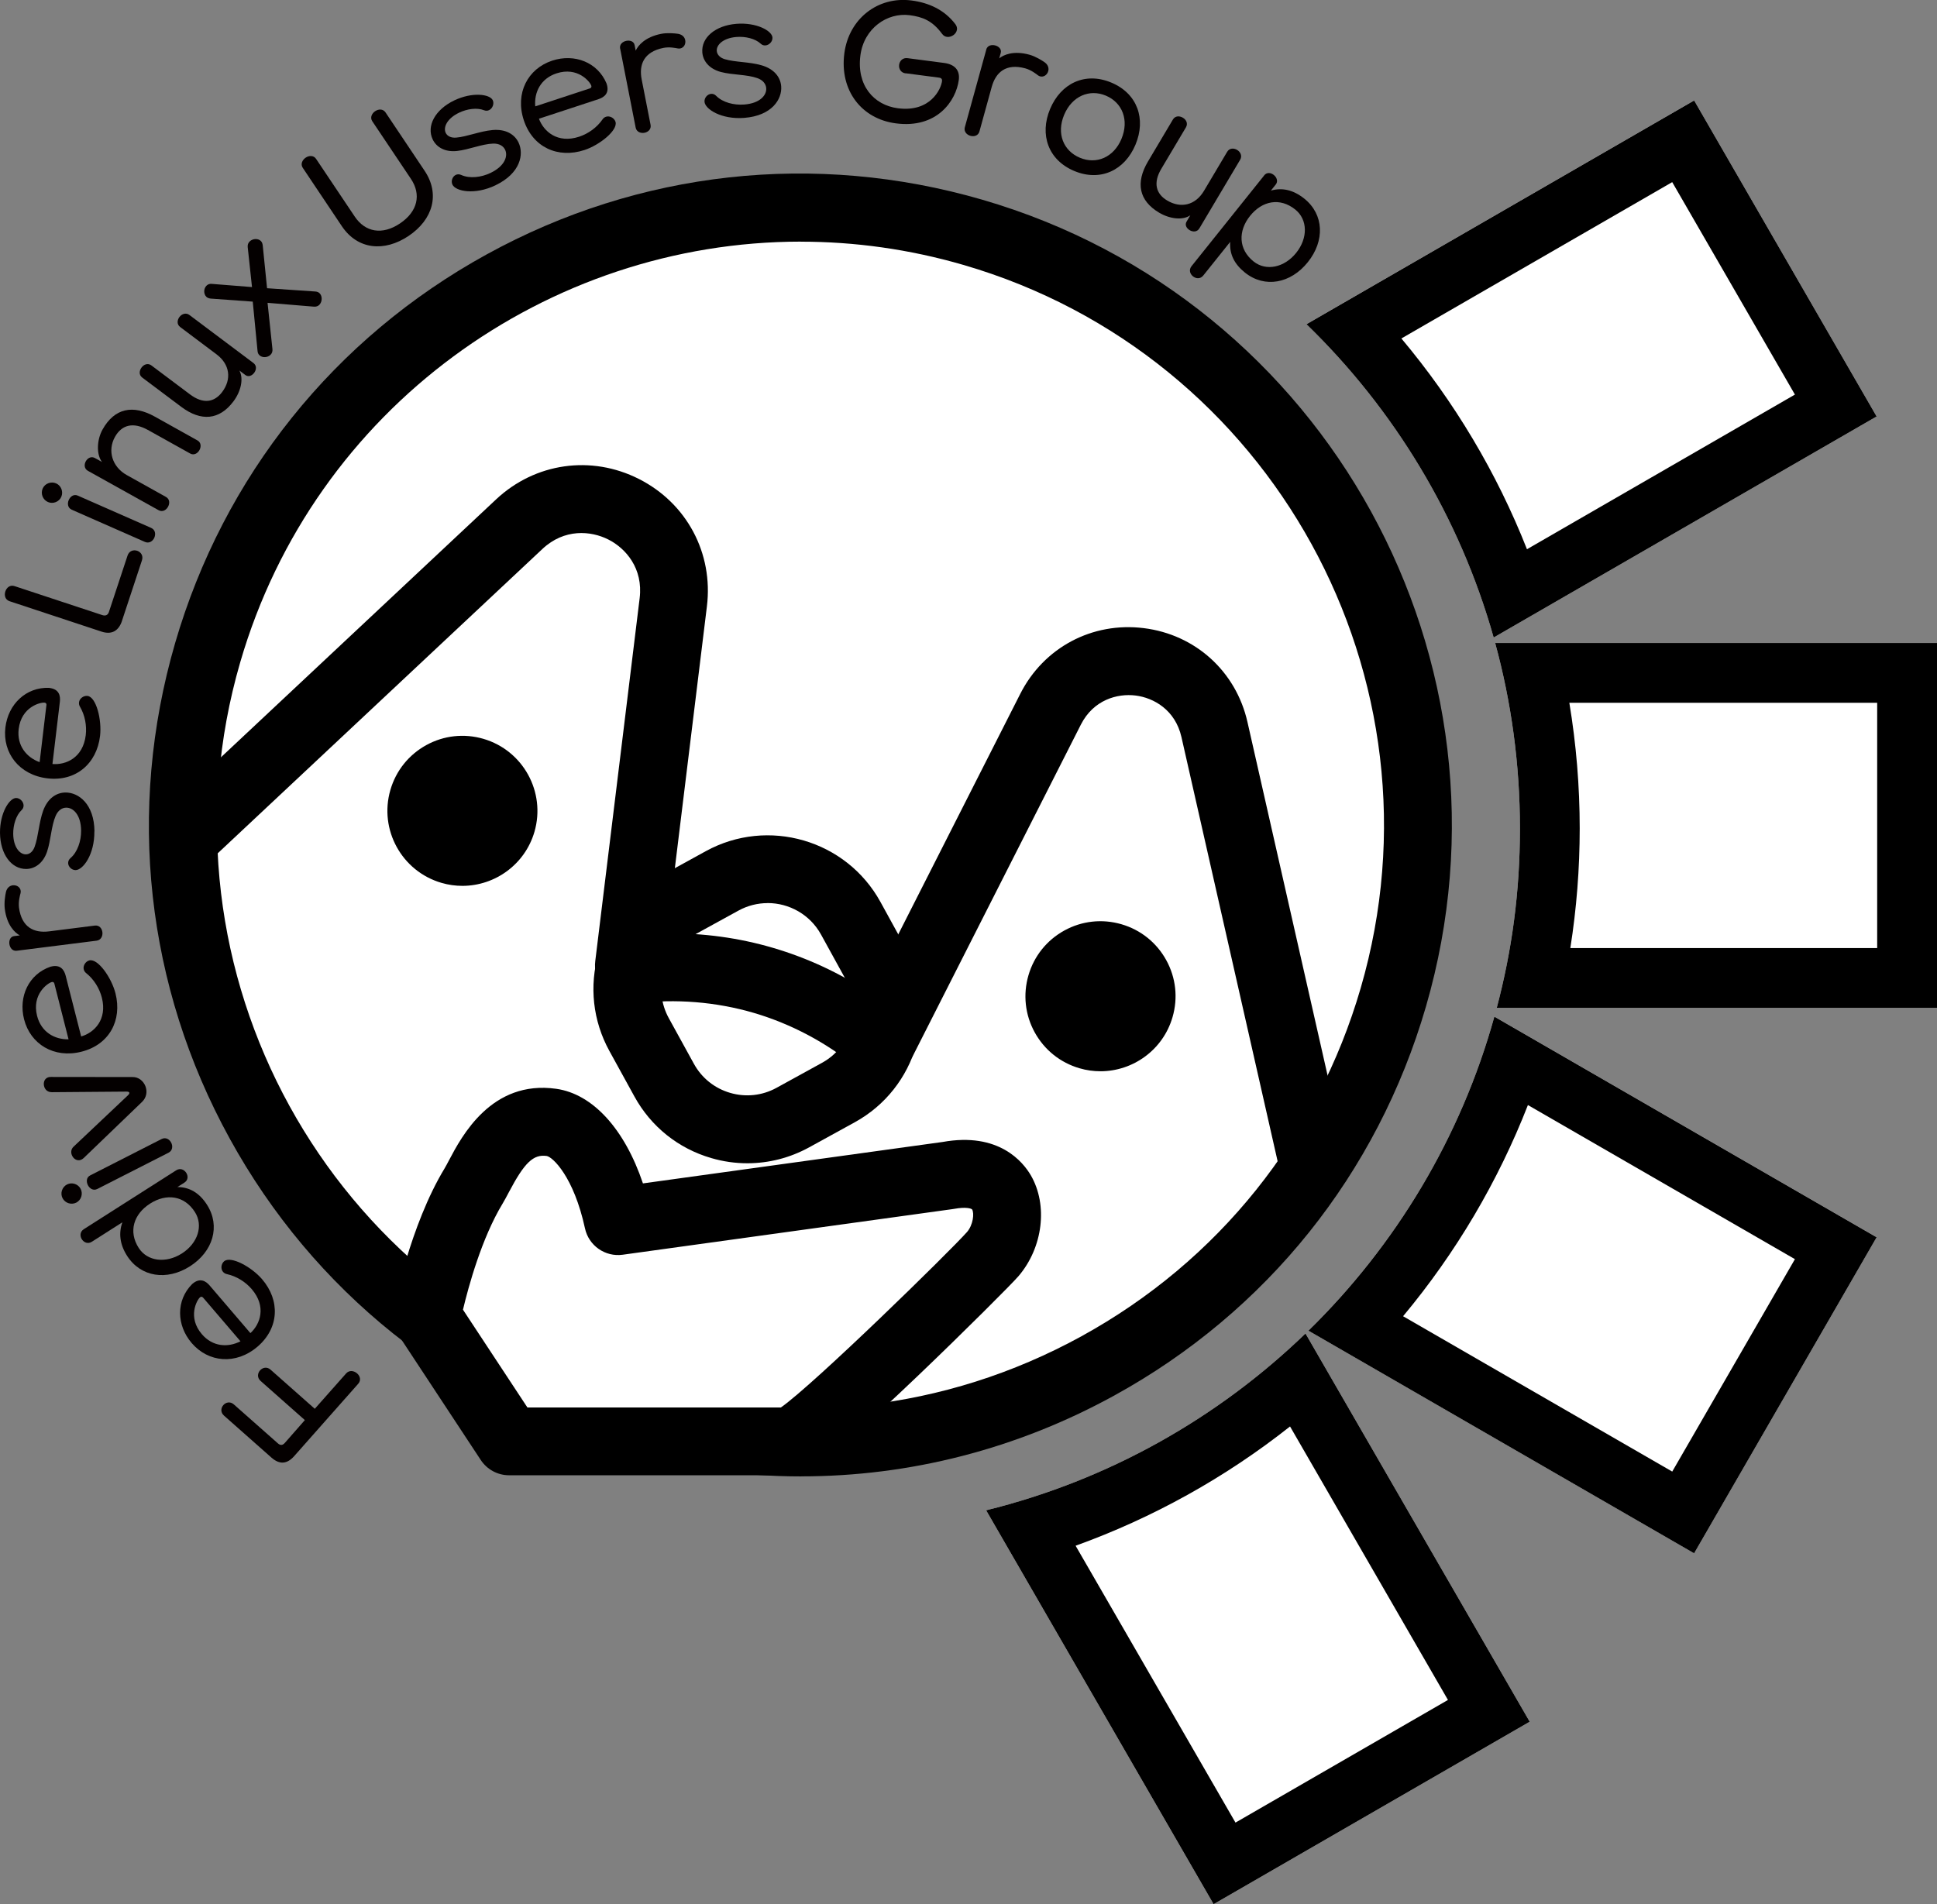 <?xml version="1.0" encoding="UTF-8"?>
<svg id="_レイヤー_2" data-name="レイヤー 2" xmlns="http://www.w3.org/2000/svg" viewBox="0 0 388.55 382.07">
  <rect x="0" y="0" width="388.55" height="382.07" fill="#808080" stroke="none"/>
  <defs>
    <style>
      .cls-1 {
        fill: #040000;
      }

      .cls-2 {
        fill: #fff;
      }
    </style>
  </defs>
  <g id="_レイヤー_1-2" data-name="レイヤー 1">
    <g>
      <circle class="cls-2" cx="160.58" cy="165.61" r="124.63"/>
      <g>
        <g>
          <g>
            <path d="M160.76,296.23c-12.25,0-24.56-1.74-36.65-5.25-33.51-9.74-61.22-31.94-78.03-62.53-16.81-30.58-20.7-65.88-10.96-99.39,9.74-33.51,31.94-61.22,62.53-78.03,30.58-16.81,65.88-20.7,99.39-10.96,69.17,20.1,109.1,92.74,88.99,161.91-9.74,33.51-31.94,61.22-62.53,78.03-19.55,10.75-41.03,16.21-62.74,16.21ZM160.63,48.48c-50.73,0-97.58,33.28-112.44,84.39-18.01,61.97,17.75,127.04,79.72,145.05,30.02,8.72,61.64,5.24,89.04-9.82,27.4-15.06,47.29-39.88,56.01-69.9,18.01-61.97-17.75-127.04-79.72-145.05-10.86-3.16-21.83-4.66-32.61-4.66Z"/>
            <path d="M256.93,235.85l-19.94-87.97c-1.24-5.45-5.57-7.88-9.21-8.33-3.64-.45-8.43.85-10.96,5.83l-33.56,66.19c-.8,1.59-2.15,2.86-3.79,3.57-1.64.71-3.49.83-5.21.33-.89-.26-1.71-.7-2.43-1.29-6-4.96-13.12-8.74-20.58-10.94-7.59-2.23-15.76-2.89-23.61-1.91-.92.12-1.85.04-2.75-.22-3.63-1.06-5.94-4.55-5.48-8.31l8.9-72.78c.73-5.96-2.76-9.99-6.28-11.77-3.51-1.78-8.83-2.22-13.21,1.88l-67.44,63.23-9.31-9.93,67.44-63.23c7.84-7.35,19.09-8.95,28.67-4.09,9.58,4.86,14.93,14.89,13.62,25.56l-8.03,65.61c7.19-.1,14.43.88,21.29,2.9,6.87,2.02,13.31,5.01,19.23,8.92l30.37-59.89c4.71-9.29,14.43-14.47,24.77-13.18,10.34,1.28,18.5,8.67,20.8,18.83l19.94,87.97-13.27,3.01ZM171.13,205.42s0,0,0,.01h0Z"/>
            <g>
              <circle cx="92.75" cy="162.69" r="8.24"/>
              <path d="M92.75,177.74c-1.39,0-2.8-.19-4.19-.6-7.97-2.32-12.57-10.68-10.25-18.65,1.12-3.86,3.68-7.05,7.2-8.99,3.52-1.94,7.59-2.38,11.45-1.26,7.97,2.32,12.56,10.68,10.25,18.65h0c-1.91,6.57-7.93,10.85-14.46,10.85ZM92.75,161.25c-.29,0-.52.09-.69.18-.24.13-.55.39-.69.86-.22.76.22,1.56.98,1.79.76.22,1.56-.22,1.79-.98s-.22-1.56-.98-1.79c-.15-.04-.28-.06-.41-.06Z"/>
            </g>
            <g>
              <circle cx="220.75" cy="199.89" r="8.24"/>
              <path d="M220.74,214.94c-1.39,0-2.8-.19-4.19-.6-3.86-1.12-7.05-3.68-8.99-7.2-1.94-3.52-2.38-7.59-1.26-11.45,1.12-3.86,3.68-7.05,7.2-8.99,3.52-1.94,7.59-2.38,11.45-1.26,3.86,1.12,7.05,3.68,8.99,7.2,1.94,3.52,2.39,7.59,1.26,11.45-1.91,6.57-7.93,10.85-14.46,10.85ZM220.74,198.45c-.29,0-.52.09-.69.18-.24.13-.55.39-.69.86-.14.47-.01.86.12,1.1s.39.55.86.69c.76.22,1.56-.22,1.79-.98h0c.14-.47,0-.86-.12-1.1-.13-.24-.39-.55-.86-.69-.14-.04-.28-.06-.41-.06Z"/>
            </g>
            <path d="M149.92,233.4c-2.42,0-4.85-.34-7.24-1.04-6.62-1.92-12.1-6.31-15.42-12.36l-5.02-9.13c-3.32-6.04-4.09-13.02-2.17-19.64,1.92-6.62,6.31-12.1,12.36-15.42l9.13-5.02c12.48-6.86,28.21-2.29,35.06,10.19l5.02,9.14c6.86,12.48,2.29,28.21-10.19,35.06h0l-9.13,5.02c-3.86,2.12-8.11,3.2-12.4,3.2ZM153.98,181.2c-1.99,0-4,.49-5.86,1.51l-9.14,5.02c-2.86,1.57-4.93,4.16-5.84,7.29s-.55,6.43,1.03,9.29l5.02,9.13c1.57,2.86,4.16,4.93,7.29,5.84,3.13.91,6.43.55,9.29-1.02l9.13-5.02c5.9-3.24,8.06-10.68,4.82-16.59l-5.02-9.13c-2.22-4.04-6.41-6.33-10.72-6.33ZM168.18,219.21h0,0Z"/>
          </g>
          <g>
            <path class="cls-2" d="M85.6,264.12l16.52,25.08h56.15c3.88-.37,39.02-35.4,40.88-37.58,5.07-5.95,4.22-18.23-9-15.76-22.05,3.05-44.1,6.1-66.15,9.15-2.54-11.72-8.04-19.05-13.37-19.8-9.63-1.36-13.36,9.02-15.63,12.76-6.37,10.51-9.4,26.16-9.4,26.16Z"/>
            <path d="M158.27,296h-56.15c-2.29,0-4.42-1.15-5.68-3.06l-16.52-25.08c-.98-1.48-1.34-3.29-1-5.04.13-.69,3.34-16.98,10.26-28.39.22-.37.55-.98.89-1.63,2.55-4.84,8.54-16.17,21.51-14.34,7.36,1.04,13.74,8.13,17.39,18.98l60.1-8.31c11.29-2.04,16.15,4.01,17.72,6.71,3.45,5.96,2.42,14.45-2.46,20.18-1.26,1.49-11,11.23-20.16,19.98-20.42,19.5-22.66,19.72-25.25,19.97-.22.02-.43.03-.65.03ZM155.86,282.9h0s0,0,0,0ZM105.78,282.4h50.86c6.65-4.66,33.78-31.2,37.35-35.22,1.22-1.43,1.46-3.73,1.02-4.5-.11-.19-1.21-.58-3.62-.13-.1.02-.21.04-.32.05l-66.15,9.15c-3.53.49-6.83-1.82-7.58-5.3-2.24-10.34-6.47-14.31-7.67-14.51-2.68-.38-4.45,1.31-7.57,7.22-.44.83-.85,1.62-1.28,2.33-4.19,6.91-6.85,16.66-7.95,21.29l12.92,19.61Z"/>
          </g>
        </g>
        <g>
          <path class="cls-2" d="M261.87,267.56c-17.58,16.98-39.55,29.43-64.06,35.47,15.21,26.34,30.42,52.69,45.63,79.03l63.41-36.61-44.98-77.9Z"/>
          <path d="M258.77,286.2l31.68,54.88-42.62,24.61-18.45-31.96-13.62-23.59c15.5-5.59,30.04-13.67,43.01-23.93M261.87,267.56c-17.58,16.98-39.55,29.43-64.06,35.47,15.21,26.34,30.42,52.69,45.63,79.03l63.41-36.61-44.98-77.9h0Z"/>
        </g>
        <g>
          <path class="cls-2" d="M299.76,203.98c-6.73,24.27-19.8,45.89-37.3,63,25.79,14.89,51.58,29.78,77.37,44.67l36.61-63.41-76.68-44.27Z"/>
          <path d="M306.49,221.72l53.56,30.92-24.61,42.62-28.29-16.33-25.7-14.84c10.59-12.7,19.05-27.02,25.04-42.37M299.76,203.98c-6.73,24.27-19.8,45.89-37.3,63.01,25.79,14.89,51.58,29.78,77.37,44.67l36.61-63.41-76.68-44.27h0Z"/>
        </g>
        <g>
          <path class="cls-2" d="M299.92,129.01c3.24,11.85,4.97,24.32,4.97,37.2s-1.62,24.52-4.65,36.01h88.31v-73.21h-88.63Z"/>
          <path d="M376.55,141.01v49.21h-61.55c1.25-7.92,1.88-15.96,1.88-24.01,0-8.46-.7-16.89-2.08-25.2h61.74M388.55,129.01h-88.63c3.24,11.85,4.97,24.32,4.97,37.2s-1.62,24.52-4.65,36.01h88.31v-73.21h0Z"/>
        </g>
        <g>
          <path class="cls-2" d="M299.62,127.91l76.82-44.35-36.61-63.41c-25.92,14.96-51.84,29.93-77.76,44.89,17.57,17.05,30.72,38.63,37.55,62.86Z"/>
          <path d="M335.44,36.55l24.61,42.62-53.75,31.03c-6.04-15.33-14.56-29.62-25.19-42.29l54.33-31.37M339.83,20.16c-25.92,14.96-51.84,29.93-77.76,44.89,17.57,17.05,30.72,38.63,37.55,62.86l76.82-44.35-36.61-63.41h0Z"/>
        </g>
      </g>
      <g>
        <path class="cls-1" d="M63.13,282.68l6.29-7.1c.65-.74,1.61-.55,2.22-.01.59.52.84,1.37.21,2.08l-12.84,14.51c-1.44,1.63-2.96,1.72-4.58.28l-9.49-8.4c-.76-.67-.63-1.56-.13-2.13.48-.54,1.35-.78,2.09-.13l8.84,7.82c.5.44.95.42,1.41-.11l4-4.56-8.86-7.84c-.76-.67-.63-1.56-.13-2.13s1.37-.8,2.11-.15l8.88,7.86Z"/>
        <path class="cls-1" d="M38.6,257.59c1.52-1.3,2.7-.55,3.45.33l8.18,9.56c1.99-1.82,3.25-5.34.27-8.82-1.26-1.48-3.07-2.6-4.99-3.02-.32-.07-.58-.23-.77-.45-.51-.59-.39-1.61.21-2.12,1.34-1.15,5.51,1.13,7.62,3.59,3.66,4.27,3.43,9.81-.91,13.53-4.34,3.72-9.87,3.18-13.21-.72-3.07-3.59-3.16-8.56.08-11.82l.07-.06ZM40.75,260.37c-.23-.26-.46-.22-.63-.07-.62.53-2.55,3.98.37,7.39,2.19,2.56,5.26,2.71,7.75,1.43l-7.49-8.75Z"/>
        <path class="cls-1" d="M35.58,238.17c2.44,0,4.44,1.19,5.95,3.57,2.73,4.28,1.2,9.38-3.42,12.33-4.62,2.95-9.89,2.18-12.62-2.1-1.48-2.32-1.7-4.56-.95-6.72l-6.12,3.9c-.81.51-1.6.13-2.01-.51-.39-.61-.4-1.5.4-2.01l18.54-11.82c.81-.51,1.6-.13,2.01.51.39.61.41,1.46-.37,1.96l-1.42.9ZM30.1,241.5c-3.28,2.09-4.39,5.58-2.28,8.88,1.73,2.71,5.46,3.16,8.66,1.12,3.2-2.04,4.35-5.59,2.62-8.31-2.12-3.33-5.72-3.79-8.99-1.7Z"/>
        <path class="cls-1" d="M16.18,238.53c.51,1.01.11,2.26-.87,2.76-1.01.51-2.26.11-2.77-.9-.5-.98-.09-2.23.91-2.74.98-.5,2.23-.09,2.73.89ZM19.49,238.57c-.78.39-1.52-.11-1.86-.78-.35-.7-.31-1.57.47-1.96l14.31-7.29c.83-.42,1.58.04,1.94.74.34.67.28,1.58-.54,2l-14.31,7.29Z"/>
        <path class="cls-1" d="M10.34,219.13c-.72,0-1.2-.42-1.42-.96-.3-.75-.11-1.67.67-1.99.19-.08.4-.1.65-.1l16.35.02c1.21-.02,2.16.79,2.57,1.81.41,1.02.28,2.26-.66,3.17l-11.72,11.28c-.18.17-.36.27-.55.35-.78.31-1.53-.23-1.81-.93-.23-.57-.17-1.21.32-1.69l10.94-10.34c.23-.22.31-.4.25-.54-.04-.11-.23-.19-.54-.19l-15.05.12Z"/>
        <path class="cls-1" d="M10.22,193.94c1.94-.49,2.66.7,2.95,1.82l3.11,12.2c2.59-.75,5.28-3.35,4.15-7.79-.48-1.88-1.6-3.69-3.14-4.92-.26-.2-.42-.46-.49-.74-.19-.76.37-1.62,1.12-1.81,1.71-.44,4.44,3.45,5.24,6.59,1.39,5.45-1.26,10.32-6.8,11.72-5.54,1.41-10.26-1.52-11.53-6.49-1.17-4.58.95-9.07,5.3-10.56l.08-.02ZM10.92,197.38c-.09-.34-.31-.4-.54-.34-.79.2-4.05,2.44-2.94,6.79.83,3.26,3.52,4.76,6.31,4.7l-2.84-11.15Z"/>
        <path class="cls-1" d="M3.37,190.76c-.89.11-1.39-.61-1.49-1.36-.09-.72.19-1.49.97-1.58l1.12-.14c-.97-.52-2.59-2.01-3.01-5.32-.16-1.27.09-2.76.24-3.42.21-.84.78-1.24,1.35-1.31.75-.09,1.5.33,1.6,1.11.02.14,0,.29-.03.47-.12.45-.46,1.67-.31,2.9.53,3.97,3.02,5.14,6.04,4.76l9.18-1.16c.89-.11,1.42.58,1.51,1.33.09.75-.27,1.58-1.16,1.7l-16.02,2.02Z"/>
        <path class="cls-1" d="M18.93,166.8c.05,4.67-2.29,7.77-3.77,7.78-.81,0-1.49-.71-1.49-1.43,0-.35.14-.7.48-.99,1.41-1.21,2.14-3.44,2.12-5.5-.03-3.19-1.59-4.62-2.98-4.61-.84,0-1.65.54-2.13,1.65-.88,2.04-.96,4.91-1.72,7.18-.79,2.33-2.46,3.45-4.17,3.47-2.99.03-5.22-2.96-5.27-7.22-.04-4,1.87-7.01,3.23-7.02.78,0,1.49.74,1.5,1.49,0,.35-.11.67-.42.96-1.06,1-1.68,2.92-1.66,4.74.03,2.64,1.29,4.13,2.54,4.12.7,0,1.39-.51,1.75-1.5.76-2.07.85-4.85,1.72-7.27.93-2.53,2.69-3.62,4.46-3.64,2.61-.03,5.77,2.26,5.83,7.8Z"/>
        <path class="cls-1" d="M9.91,138.03c1.99.24,2.23,1.61,2.1,2.76l-1.49,12.5c2.69.23,6.13-1.23,6.68-5.78.23-1.93-.16-4.02-1.16-5.72-.17-.28-.22-.58-.19-.87.09-.78.92-1.38,1.7-1.29,1.76.21,2.9,4.81,2.52,8.04-.67,5.59-4.89,9.17-10.56,8.5-5.67-.67-9.03-5.11-8.43-10.2.56-4.7,4.15-8.12,8.75-7.96h.09ZM9.32,141.49c.04-.34-.15-.48-.38-.51-.81-.1-4.65.82-5.19,5.28-.4,3.34,1.57,5.71,4.2,6.66l1.36-11.44Z"/>
        <path class="cls-1" d="M24.48,124.55c-.67,2.04-2.07,2.86-4.14,2.17l-18.42-6.09c-.91-.3-1.09-1.22-.85-1.96.25-.77.94-1.37,1.85-1.07l17.59,5.81c.69.23,1.14-.02,1.34-.63l3.74-11.32c.31-.94,1.19-1.2,1.93-.95.72.24,1.27.97.95,1.93l-3.99,12.09Z"/>
        <path class="cls-1" d="M12.31,99.66c-.45,1.04-1.68,1.51-2.69,1.07-1.04-.46-1.51-1.68-1.06-2.71.44-1.01,1.67-1.48,2.7-1.03,1.01.44,1.48,1.67,1.04,2.68ZM14.37,102.25c-.8-.35-.88-1.24-.58-1.93.32-.72,1.02-1.23,1.81-.88l14.7,6.47c.85.37.97,1.25.66,1.97-.3.69-1.04,1.22-1.89.85l-14.7-6.47Z"/>
        <path class="cls-1" d="M29.65,86.26c-2.86-1.59-5.19-1.1-6.59,1.4-1.54,2.76-.57,6.02,2.37,7.66l7.85,4.38c.79.44.8,1.31.42,1.99-.37.66-1.11,1.11-1.9.67l-14.16-7.89c-.76-.42-.79-1.27-.42-1.93.35-.63,1.08-1.05,1.82-.64l1.42.79c-1.15-1.51-1.05-4.43.11-6.51,2.4-4.3,6.09-5.04,10.5-2.58l8.53,4.76c.76.42.77,1.29.41,1.95-.37.66-1.11,1.11-1.87.68l-8.48-4.73Z"/>
        <path class="cls-1" d="M48.02,74.35c.87,1.6.34,4.14-1.19,6.18-2.82,3.76-6.48,4.09-10.47,1.1l-7.82-5.87c-.72-.54-.61-1.4-.14-2.03.45-.6,1.25-.95,1.97-.41l7.77,5.83c2.58,1.93,4.83,1.63,6.43-.5,1.91-2.55,1.57-5.53-1.14-7.56l-7.28-5.47c-.72-.54-.61-1.4-.16-2.01.45-.6,1.29-.95,2.01-.41l12.83,9.63c.72.54.59,1.39.16,1.97-.44.58-1.16.91-1.78.44l-1.18-.89Z"/>
        <path class="cls-1" d="M53.67,60.75l.98,9.3c.05.49-.11.86-.38,1.13-.57.58-1.65.66-2.23.09-.21-.2-.35-.47-.38-.86l-.96-9.89-8.44-.61c-.37-.04-.66-.16-.87-.36-.58-.57-.55-1.63.01-2.21.26-.27.63-.44,1.1-.38l8.05.64-.86-8.01c-.05-.49.11-.86.38-1.13.59-.6,1.67-.68,2.25-.11.21.2.33.49.38.86l.87,8.62,9.69.66c.35.02.66.16.84.34.6.59.55,1.71-.03,2.32-.26.27-.65.42-1.1.38l-9.3-.77Z"/>
        <path class="cls-1" d="M74.68,24.33c-.5-.75-.08-1.58.57-2.02.67-.45,1.58-.5,2.08.24l7.84,11.71c3.13,4.67,1.7,9.78-3.21,13.08-4.87,3.26-10.22,2.77-13.39-1.96l-7.84-11.71c-.5-.75-.08-1.59.59-2.04.65-.44,1.58-.5,2.08.24l7.75,11.57c2.11,3.16,5.53,3.77,9.07,1.4,3.59-2.4,4.31-5.82,2.21-8.95l-7.75-11.56Z"/>
        <path class="cls-1" d="M99.41,37.17c-4.21,2.02-8.01,1.21-8.65-.12-.35-.73.01-1.65.67-1.96.31-.15.69-.17,1.1.02,1.69.76,4.02.48,5.88-.42,2.87-1.38,3.52-3.39,2.91-4.65-.37-.76-1.19-1.26-2.39-1.23-2.22.07-4.86,1.21-7.23,1.48-2.44.27-4.16-.76-4.9-2.31-1.29-2.69.47-5.98,4.31-7.83,3.61-1.73,7.14-1.28,7.73-.05.34.71-.04,1.66-.72,1.99-.31.15-.65.18-1.05.02-1.35-.54-3.35-.29-5,.51-2.38,1.14-3.2,2.92-2.66,4.04.3.63,1.05,1.04,2.1.95,2.19-.19,4.75-1.29,7.31-1.52,2.69-.23,4.42.9,5.19,2.49,1.13,2.35.4,6.18-4.59,8.58Z"/>
        <path class="cls-1" d="M121.69,16.82c.63,1.9-.52,2.7-1.62,3.07l-11.96,3.93c.93,2.53,3.7,5.04,8.06,3.61,1.85-.61,3.57-1.85,4.69-3.47.18-.27.43-.45.71-.54.74-.24,1.64.25,1.89,1,.55,1.68-3.14,4.67-6.22,5.68-5.34,1.76-10.38-.55-12.17-5.98-1.79-5.43.81-10.34,5.69-11.95,4.49-1.48,9.12.33,10.9,4.56l.03.08ZM118.3,17.75c.33-.11.38-.34.31-.56-.25-.77-2.71-3.87-6.98-2.47-3.2,1.05-4.51,3.83-4.26,6.62l10.94-3.6Z"/>
        <path class="cls-1" d="M124.39,9.77c-.17-.88.52-1.43,1.26-1.58.71-.14,1.5.09,1.65.86l.22,1.11c.45-1,1.83-2.72,5.1-3.37,1.25-.25,2.76-.1,3.43,0,.86.16,1.29.69,1.4,1.26.15.74-.23,1.52-1,1.67-.14.03-.29.03-.47,0-.46-.09-1.69-.35-2.92-.11-3.92.8-4.93,3.36-4.34,6.35l1.78,9.08c.17.88-.48,1.46-1.22,1.6-.74.14-1.6-.16-1.77-1.04l-3.11-15.85Z"/>
        <path class="cls-1" d="M149.34,23.65c-4.65.37-7.91-1.76-8.02-3.23-.06-.81.6-1.53,1.33-1.59.35-.03.71.09,1.02.41,1.3,1.32,3.58,1.9,5.64,1.73,3.18-.25,4.5-1.9,4.39-3.29-.07-.84-.65-1.61-1.79-2.01-2.1-.74-4.97-.62-7.28-1.22-2.38-.63-3.61-2.21-3.75-3.92-.24-2.98,2.6-5.41,6.84-5.75,3.99-.32,7.12,1.38,7.23,2.74.06.78-.63,1.53-1.39,1.59-.35.03-.68-.06-.99-.36-1.07-.99-3.03-1.48-4.85-1.33-2.63.21-4.04,1.57-3.94,2.81.06.69.6,1.35,1.61,1.65,2.11.62,4.9.51,7.37,1.22,2.59.75,3.8,2.43,3.94,4.2.21,2.6-1.86,5.91-7.38,6.35Z"/>
        <path class="cls-1" d="M181.65,14.72c-.98-.13-1.39-.97-1.29-1.72.1-.78.72-1.46,1.69-1.33l7.33.96c2.21.29,3.19,1.53,2.95,3.4-.56,4.23-4.39,9.81-12.64,8.72-6.87-.9-11.3-6.6-10.32-14.05.91-6.96,6.74-11.49,13.5-10.6,3.45.45,6.57,1.86,8.77,4.75.27.36.37.75.32,1.09-.12.89-1.11,1.58-2.01,1.46-.37-.05-.7-.24-.97-.6-1.96-2.66-3.91-3.41-6.5-3.75-4.51-.59-9.18,2.63-9.89,8.06-.79,6.01,2.67,9.97,7.5,10.61,6.56.86,8.67-3.87,8.87-5.42.05-.34-.06-.65-.58-.72l-6.73-.88Z"/>
        <path class="cls-1" d="M197.82,9.97c.24-.87,1.1-1.05,1.83-.85.7.19,1.3.75,1.09,1.5l-.3,1.09c.85-.7,2.85-1.62,6.07-.73,1.23.34,2.51,1.15,3.07,1.54.7.52.84,1.2.69,1.75-.2.73-.89,1.26-1.64,1.05-.14-.04-.27-.1-.42-.21-.37-.28-1.36-1.07-2.56-1.4-3.87-1.04-5.91.8-6.72,3.74l-2.46,8.92c-.24.87-1.08,1.08-1.81.88-.73-.2-1.36-.86-1.12-1.72l4.3-15.57Z"/>
        <path class="cls-1" d="M210.64,21.87c2.15-5.14,7.01-7.51,12.28-5.3,5.27,2.2,7,7.33,4.85,12.46-2.15,5.14-7.02,7.47-12.27,5.28-5.24-2.19-7.01-7.3-4.86-12.44ZM224.96,27.86c1.57-3.75.18-7.28-3.13-8.67-3.32-1.39-6.8.11-8.37,3.85-1.57,3.75-.16,7.22,3.16,8.61,3.32,1.39,6.78-.06,8.35-3.8Z"/>
        <path class="cls-1" d="M238.78,43.19c-1.49,1.04-4.07.78-6.27-.52-4.04-2.4-4.77-6-2.22-10.29l4.99-8.4c.46-.77,1.33-.76,2-.36.65.38,1.07,1.14.62,1.92l-4.96,8.35c-1.64,2.77-1.1,4.98,1.19,6.34,2.74,1.63,5.66.97,7.39-1.95l4.65-7.83c.46-.77,1.33-.76,1.98-.38.65.38,1.08,1.18.63,1.96l-8.19,13.79c-.46.77-1.31.74-1.94.37-.62-.37-1.03-1.05-.63-1.72l.75-1.27Z"/>
        <path class="cls-1" d="M253.56,35.21c.56-.7,1.38-.57,1.95-.11.59.47.91,1.28.4,1.92l-.98,1.22c2.3-.65,4.52-.13,6.7,1.61,3.96,3.17,4.16,8.45.71,12.75-3.42,4.28-8.64,5.27-12.6,2.1-2.15-1.72-3.13-3.7-2.97-6.17l-5.4,6.75c-.6.75-1.48.64-2.06.17-.59-.47-.89-1.3-.29-2.05l14.55-18.18ZM260.01,50.73c2.39-2.99,2.31-6.69-.2-8.7-3.08-2.46-6.63-1.74-9.06,1.29-2.41,3.01-2.35,6.7.71,9.14,2.51,2.01,6.18,1.23,8.55-1.73Z"/>
      </g>
    </g>
  </g>
</svg>